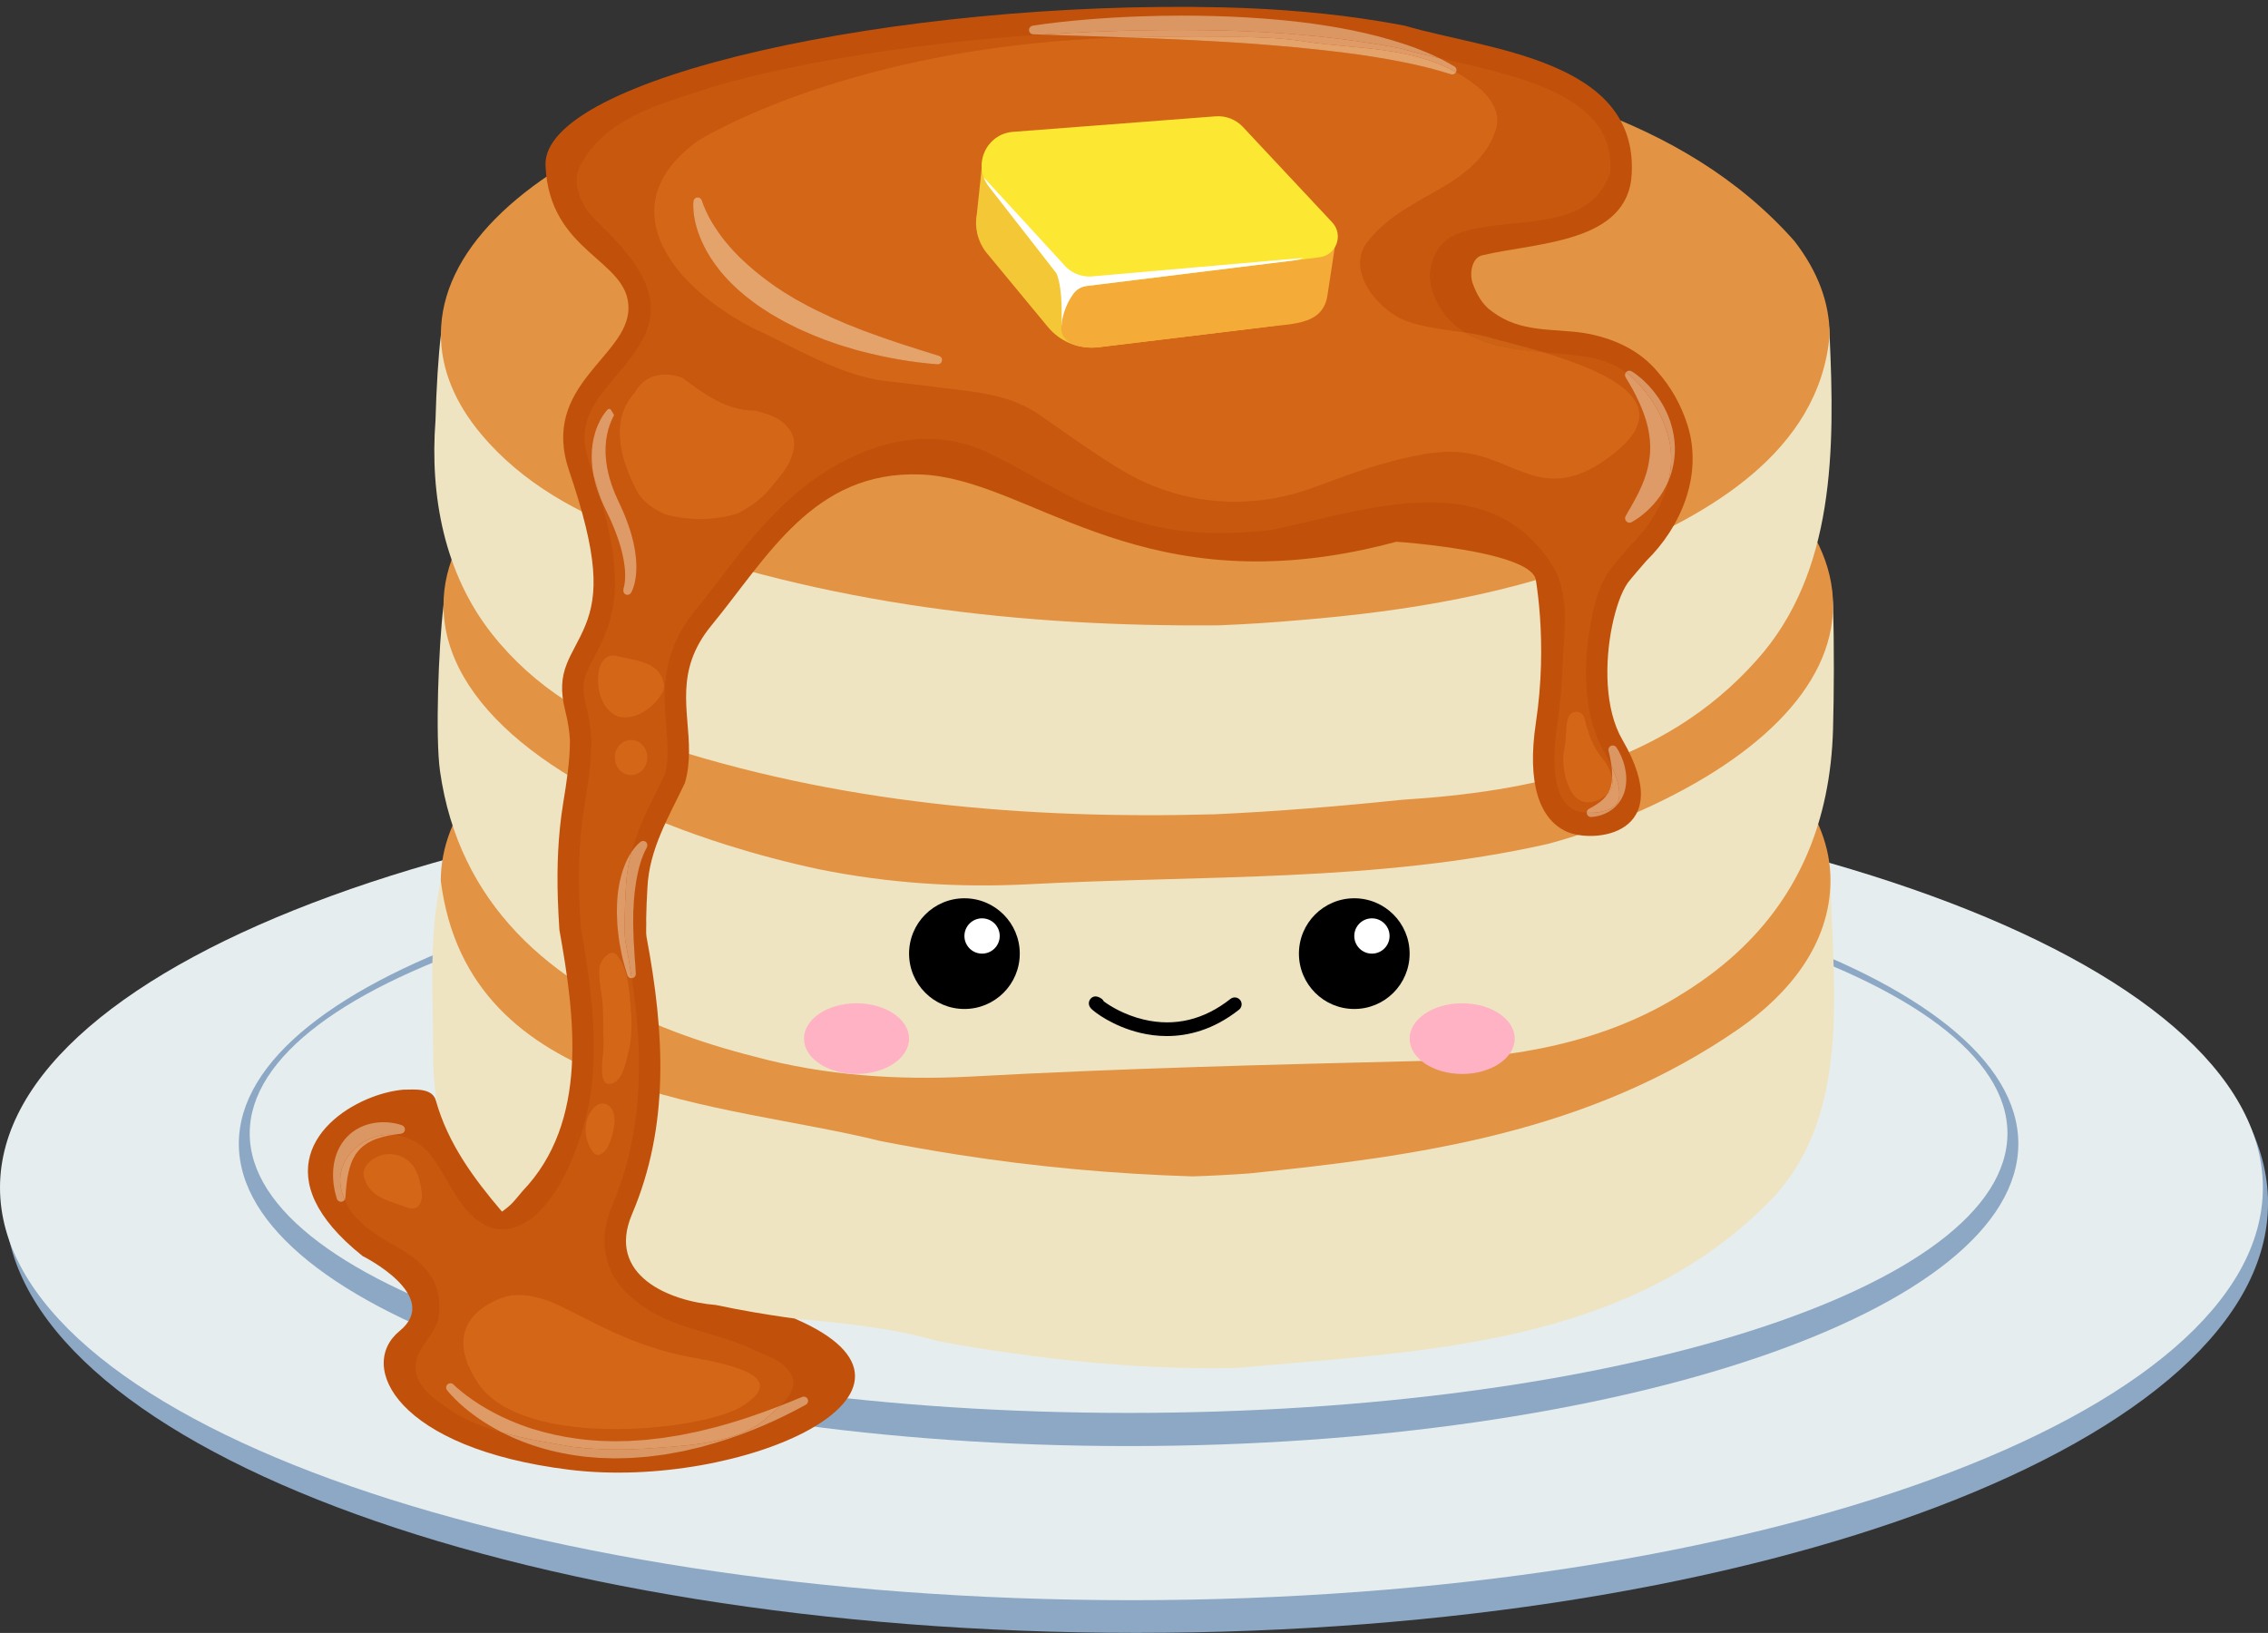 <?xml version="1.0" encoding="UTF-8"?><svg xmlns="http://www.w3.org/2000/svg" xmlns:xlink="http://www.w3.org/1999/xlink" height="617.6" preserveAspectRatio="xMidYMid meet" version="1.0" viewBox="0.0 -2.6 857.8 617.6" width="857.8" zoomAndPan="magnify"><rect x="0.0" y="-2.6" width="857.8" height="617.6" fill="#333333" stroke="none"/><defs><clipPath id="a"><path d="M 1 289 L 857.809 289 L 857.809 614.969 L 1 614.969 Z M 1 289"/></clipPath></defs><g><g clip-path="url(#a)"><path d="M 857.809 452.422 C 857.809 542.195 666.219 614.969 429.883 614.969 C 193.543 614.969 1.953 542.195 1.953 452.422 C 1.953 362.648 193.543 289.875 429.883 289.875 C 666.219 289.875 857.809 362.648 857.809 452.422" fill="#8da8c4"/></g><g><path d="M 855.859 446.566 C 855.859 532.742 664.27 602.605 427.93 602.605 C 191.59 602.605 0 532.742 0 446.566 C 0 360.387 191.59 290.523 427.93 290.523 C 664.27 290.523 855.859 360.387 855.859 446.566" fill="#e6edef"/></g><g><path d="M 763.367 429.977 C 763.367 493.129 612.703 544.32 426.848 544.32 C 240.996 544.32 90.332 493.129 90.332 429.977 C 90.332 366.828 240.996 315.633 426.848 315.633 C 612.703 315.633 763.367 366.828 763.367 429.977" fill="#8da8c4"/></g><g><path d="M 759.254 426.07 C 759.254 484.453 610.434 531.777 426.848 531.777 C 243.266 531.777 94.445 484.453 94.445 426.07 C 94.445 367.691 243.266 320.367 426.848 320.367 C 610.434 320.367 759.254 367.691 759.254 426.07" fill="#e6edef"/></g><g><path d="M 692.316 330.418 C 693.293 372.047 700.449 420.324 668.887 452.16 C 614.863 506.73 536.766 508.48 467.512 514.781 C 460.355 514.934 453.262 514.898 446.191 514.711 C 424.992 514.141 403.965 512.195 383.008 509.238 C 373.691 507.926 364.395 506.41 355.098 504.723 C 299.207 488.539 231.195 504.633 185.961 457.758 C 170.34 441.312 163.508 418.227 163.832 395.488 C 163.832 367.152 160.578 335.664 174.254 309.984 C 178.262 304.023 183.746 298.879 190.57 294.434 C 231.516 267.766 320.691 266.398 429.539 266.398 C 556.523 266.398 661.047 267.883 686.441 309.844 C 690.07 315.836 692.082 322.656 692.316 330.418" fill="#eee4c1"/></g><g><path d="M 692.316 330.242 C 692.316 354.555 676.371 373.449 657.82 386.391 C 600.871 425.922 536.113 434.668 472.195 441.227 C 465.223 441.727 458.195 442.094 451.082 442.324 C 421.586 441.422 391.984 438.742 362.594 434.156 C 352.801 432.629 343.031 430.891 333.281 429.023 C 273.496 414.027 177.176 413.328 166.707 330.465 C 166.762 317.824 171.465 305.867 180.156 294.695 C 214.918 250 313.434 217.773 429.539 217.773 C 545.641 217.773 644.156 250 678.918 294.695 C 687.609 305.867 692.316 317.82 692.316 330.242" fill="#e29344"/></g><g><path d="M 693.293 226.52 C 693.75 241.824 693.645 260.215 693.293 273.047 C 692.316 308.73 679.848 335.469 659.371 355.422 C 652.551 362.074 644.836 367.969 636.359 373.191 C 606.73 391.988 572.234 397.586 538.391 398.637 C 481.117 400.035 424.168 401.434 366.895 404.582 C 339.559 405.98 312.223 404.23 285.562 397.066 C 274.922 394.367 264.758 391.223 255.16 387.586 C 207.188 369.383 173.516 338.77 166.434 289.141 C 164.613 276.363 165.844 242.078 167.738 226.52 C 175.23 164.93 285.387 162.5 430.516 162.5 C 575.645 162.5 691.43 164.438 693.293 226.52" fill="#eee4c1"/></g><g><path d="M 693.293 226.344 C 693.293 257.402 663.879 285.52 616.324 305.871 C 606.805 309.93 596.508 313.637 585.246 316.621 C 520.82 331.117 454.758 328.32 389.348 331.816 C 362.664 333.219 335.98 331.469 309.684 326.148 C 297.699 323.586 286.191 320.523 275.32 317.113 C 210.09 296.648 167.738 263.613 167.738 226.344 C 167.738 164.23 285.387 113.875 430.516 113.875 C 575.645 113.875 693.293 164.23 693.293 226.344" fill="#e29344"/></g><g><path d="M 691.992 124.371 C 693.941 166.699 694.27 213.926 664.328 247.16 C 628.859 287.039 578.418 296.836 530.113 299.895 C 518.359 301.125 506.602 302.219 494.844 303.145 C 483.082 304.07 471.328 304.824 459.582 305.363 C 388.371 307.328 316.453 301.383 247.141 278.293 C 223.711 270.246 202.23 257.656 185.961 237.016 C 168.062 214.277 162.531 184.891 164.715 156.371 C 165.031 144.258 165.812 131.801 166.762 124.02 C 173.785 66.277 271.039 60.535 402.754 60.043 C 411.535 60.012 420.469 60.004 429.539 60.004 C 439.816 60.059 450.105 60.07 460.406 60.09 C 470.703 60.109 481.012 60.145 491.316 60.246 C 554.012 64.551 624.953 55.805 679.535 95.355 C 687.336 103.156 691.676 112.699 691.992 124.371" fill="#eee4c1"/></g><g><path d="M 691.992 124.195 C 688.086 168.797 645.129 192.234 610.637 206.578 C 572.559 221.973 532.211 228.617 491.637 231.926 C 481.488 232.836 471.297 233.496 461.09 233.902 C 386.746 234.566 312.223 226.172 241.281 199.934 C 219.152 191.887 197.676 180.344 181.992 161.617 C 172.145 149.879 166.762 137.133 166.762 123.844 C 166.762 61.73 284.41 11.375 429.539 11.375 C 444.051 11.375 458.289 11.879 472.16 12.848 C 486.035 13.816 499.543 15.25 512.598 17.109 C 571.258 27.117 636.02 40.41 678.672 88.566 C 687.344 99.758 692.027 111.734 691.992 124.195" fill="#e29344"/></g><g><path d="M 615.695 217.77 C 617.93 214.973 620.316 212.262 622.676 209.52 C 635.691 196.785 644.152 177.195 638.297 158.305 C 637.035 154.281 635.434 150.637 633.547 147.305 C 631.66 143.973 629.488 140.957 627.09 138.195 C 620.07 129.617 609.66 125.07 598.922 123.32 C 587.203 121.57 575.164 123.32 564.426 115.273 C 560.848 112.824 558.566 108.977 556.941 104.43 C 555.641 100.23 556.934 94.633 560.797 93.918 C 581.348 89.035 615.844 89.387 617.145 63.148 C 619.422 19.77 562.473 16.273 531.355 7.133 C 528.141 6.512 524.82 5.926 521.398 5.367 C 504.293 2.594 484.668 0.691 462.242 0.18 C 339.234 -2.617 204.883 26.77 206.32 60.004 C 207.766 93.234 237.703 95.336 237.703 113.875 C 237.703 132.414 204.184 142.91 215.246 175.445 C 226.312 207.98 226.219 222.117 221.387 233.938 C 216.551 245.762 209.797 250.656 213.824 266.398 C 214.832 270.336 215.352 273.969 215.559 277.316 C 215.574 285.289 214.273 293.336 212.969 301.383 C 211.02 313.453 210.609 325.348 210.977 337.195 C 211.098 341.148 211.309 345.09 211.57 349.035 C 217.527 382.191 222.734 421.723 197.621 447.887 C 194.535 451.512 193.934 452.727 189.863 455.656 C 179.125 443.062 169.363 429.77 164.875 413.676 C 163.539 408.781 156.996 409.48 152.605 409.52 C 148.891 409.84 144.75 410.82 140.633 412.391 C 120.062 420.246 100.129 442.934 137.148 472.449 C 137.148 472.449 167.41 487.492 151.141 500.785 C 134.867 514.078 150.164 545.215 215.246 553.258 C 280.332 561.305 364.609 523.539 300.504 496.07 C 300.504 496.07 293.961 495.234 285.141 493.715 C 280.727 492.957 275.746 492.027 270.723 490.953 C 253.324 489.59 229.242 479.797 239.004 456.707 C 253.324 423.121 251.371 388.141 244.535 351.758 C 244.211 349.66 244.535 347.211 244.398 345.027 C 244.469 341.09 244.617 337.152 244.863 333.219 C 245.512 318.523 252.996 306.281 259.039 293.535 C 260.184 289.555 260.578 285.648 260.602 281.777 C 260.695 266.277 254.855 251.246 269.082 233.938 C 290.422 207.98 307.668 175.445 348.02 176.844 C 388.371 178.242 428.398 224.07 516.262 205.18 C 520.367 204.297 524.316 203.332 528.109 202.293 C 528.109 202.293 550.797 203.793 566.438 208.09 C 570.348 209.164 573.82 210.414 576.387 211.855 C 578.949 213.301 580.609 214.938 580.902 216.793 C 581.484 220.504 582.062 225.18 582.445 230.621 C 583.215 241.504 583.207 255.43 580.902 270.734 C 577.441 293.688 582.254 307.18 592.41 311.879 C 602.57 316.574 634.66 313.375 613.609 277.18 C 606.855 265.562 606.914 247.852 609.73 234.121 C 610.438 230.691 611.312 227.508 612.301 224.73 C 613.297 221.953 614.438 219.578 615.695 217.77" fill="#c1510a"/></g><g><path d="M 232.332 542.488 L 231.246 542.461 L 226.914 542.344 L 222.602 542.016 C 221.879 541.98 221.164 541.883 220.449 541.793 L 218.305 541.527 C 212.59 540.777 206.949 539.535 201.453 537.816 L 200.422 537.496 C 200.078 537.391 199.73 537.285 199.395 537.156 L 197.367 536.422 C 196 535.961 194.691 535.355 193.352 534.824 C 192.676 534.566 192.035 534.242 191.375 533.953 C 190.723 533.648 190.059 533.367 189.41 533.047 C 188.133 532.387 186.824 531.77 185.578 531.043 C 184.953 530.684 184.301 530.367 183.688 529.984 L 181.832 528.875 L 180.012 527.699 C 179.707 527.508 179.41 527.301 179.117 527.094 L 178.227 526.477 C 177.039 525.652 175.891 524.781 174.766 523.883 C 174.215 523.426 173.645 522.977 173.117 522.5 C 172.844 522.266 172.578 522.027 172.32 521.789 C 172.191 521.672 172.059 521.551 171.938 521.43 L 171.582 521.09 L 171.488 521.004 C 171.18 520.703 170.773 520.551 170.363 520.551 C 170.008 520.551 169.645 520.668 169.348 520.91 C 168.648 521.473 168.535 522.496 169.098 523.195 L 169.492 523.684 C 169.617 523.844 169.746 523.988 169.875 524.137 C 170.129 524.438 170.391 524.723 170.652 525.008 C 171.172 525.586 171.719 526.129 172.258 526.68 C 173.359 527.75 174.492 528.793 175.664 529.781 C 178.008 531.766 180.488 533.578 183.07 535.238 C 184.352 536.09 185.691 536.828 187.012 537.613 C 187.68 537.996 188.363 538.34 189.039 538.703 C 189.367 538.875 189.691 539.051 190.02 539.227 C 184.516 537.688 179.152 535.73 174.312 533.086 C 173.34 532.555 172.387 531.992 171.453 531.402 C 165.133 527.023 156.023 521.773 157.324 512.68 C 158.301 506.73 164.156 502.535 165.781 496.34 C 165.957 495.305 166.098 494.258 166.172 493.203 C 166.391 490.035 165.98 486.793 164.809 483.645 C 159.926 471.398 147.234 468.949 137.797 460.906 C 136.172 459.156 134.219 457.758 132.785 455.484 C 131.852 454.156 131.035 452.727 130.367 451.164 C 130.508 450.941 130.598 450.684 130.621 450.406 L 130.625 450.344 C 130.895 446.93 131.113 443.633 131.852 440.605 C 131.953 440.234 132.039 439.859 132.129 439.484 C 132.211 439.109 132.363 438.766 132.465 438.402 C 132.656 437.672 132.988 437.02 133.234 436.336 C 133.562 435.699 133.855 435.047 134.234 434.469 L 134.5 434.02 C 134.598 433.879 134.707 433.746 134.805 433.605 C 135.016 433.34 135.188 433.035 135.426 432.797 L 135.758 432.41 C 135.867 432.281 135.973 432.148 136.102 432.039 C 136.352 431.812 136.57 431.555 136.828 431.336 C 137.094 431.121 137.348 430.898 137.613 430.688 L 138.449 430.086 C 139.602 429.32 140.895 428.684 142.289 428.168 C 143.691 427.656 145.188 427.25 146.742 426.93 C 147.277 426.828 147.816 426.727 148.363 426.637 C 154.027 427.012 159.477 429.77 163.18 434.668 C 166.598 439.215 169.199 444.465 172.211 449.23 C 175.223 453.996 178.637 458.281 183.684 460.906 C 185.773 461.941 187.883 462.402 189.957 462.402 C 192.086 462.402 194.18 461.918 196.18 461.074 C 200.133 459.41 203.73 456.34 206.531 452.828 C 209.113 449.734 211.418 446.098 213.441 442.176 C 217.488 434.336 220.43 425.355 222.27 417.453 C 223.219 413.012 223.848 408.473 224.211 403.871 C 225.668 385.473 222.906 366.094 219.652 347.895 C 219.395 343.961 219.215 340.363 219.109 336.906 C 218.711 324.062 219.309 313.25 220.984 302.883 C 222.324 294.598 223.711 286.035 223.691 277.297 C 223.691 277.113 223.688 276.93 223.676 276.746 C 223.418 272.547 222.742 268.285 221.668 264.082 C 219.551 255.801 221.145 252.785 224.637 246.172 C 225.953 243.68 227.445 240.852 228.832 237.457 C 234.289 224.117 233.961 209.422 227.172 185.957 C 227.488 186.723 227.82 187.484 228.168 188.23 L 230.062 192.211 L 230.523 193.176 C 230.684 193.496 230.84 193.816 230.973 194.145 L 231.809 196.105 C 232.934 198.715 233.863 201.383 234.672 204.07 C 235.445 206.766 236.027 209.496 236.293 212.23 C 236.324 212.574 236.371 212.918 236.391 213.258 L 236.426 214.277 L 236.445 214.789 C 236.445 214.961 236.434 215.129 236.434 215.297 L 236.414 216.312 L 236.332 217.309 C 236.312 217.645 236.238 217.957 236.203 218.289 C 236.164 218.617 236.086 218.922 236.027 219.238 L 235.91 219.68 L 235.852 219.879 L 235.824 219.977 L 235.816 220.02 L 235.762 220.688 C 235.715 221.277 236.004 221.867 236.551 222.176 C 236.793 222.309 237.055 222.375 237.312 222.375 C 237.859 222.375 238.387 222.09 238.672 221.578 L 238.789 221.375 L 238.871 221.219 C 238.922 221.117 238.98 221.008 239.023 220.91 L 239.285 220.316 C 239.426 219.93 239.586 219.535 239.699 219.145 C 239.812 218.754 239.941 218.359 240.023 217.965 L 240.277 216.785 C 240.387 216 240.543 215.203 240.574 214.418 L 240.656 213.234 C 240.68 212.844 240.668 212.453 240.676 212.059 L 240.684 210.879 L 240.609 209.715 L 240.531 208.547 C 240.508 208.156 240.441 207.777 240.395 207.391 L 240.246 206.234 C 240.199 205.852 240.156 205.465 240.074 205.09 L 239.625 202.82 C 239.48 202.062 239.254 201.332 239.07 200.586 C 238.867 199.848 238.699 199.094 238.449 198.375 C 237.965 196.93 237.535 195.453 236.953 194.055 L 236.121 191.93 C 235.852 191.219 235.516 190.547 235.207 189.852 L 234.27 187.785 L 233.371 185.84 C 232.211 183.297 231.242 180.688 230.496 178.035 C 229.781 175.383 229.273 172.684 229.105 169.977 L 229.047 168.961 L 229.035 167.945 C 229.02 167.605 229.039 167.27 229.043 166.93 C 229.047 166.59 229.059 166.254 229.086 165.914 C 229.16 164.566 229.312 163.219 229.586 161.891 C 229.848 160.566 230.195 159.254 230.656 157.98 C 230.883 157.344 231.129 156.711 231.41 156.102 C 231.551 155.801 231.695 155.496 231.848 155.203 C 231.922 155.059 232 154.91 232.078 154.773 L 232.191 154.57 L 232.246 154.477 L 232.285 154.406 L 231.09 152.434 L 230.945 152.258 C 230.789 152.117 230.59 152.047 230.395 152.047 C 230.176 152.047 229.953 152.137 229.793 152.309 L 229.547 152.578 L 229.336 152.82 C 229.199 152.98 229.074 153.141 228.945 153.301 C 228.699 153.625 228.461 153.949 228.23 154.281 C 227.781 154.949 227.379 155.637 227 156.34 C 226.266 157.754 225.645 159.227 225.168 160.746 C 224.223 163.785 223.77 166.973 223.789 170.141 C 223.797 172.59 224.066 175.023 224.539 177.406 C 224.016 175.789 223.465 174.137 222.891 172.441 C 218.07 158.27 223.621 150.707 233.082 139.539 C 236.219 135.836 239.406 132.07 241.812 127.906 C 254.301 108.977 237.379 92.535 225.012 80.293 C 219.805 75.395 216.227 66.648 219.152 60.699 C 228.914 41.109 252.02 36.215 270.859 29.891 C 275.266 28.609 279.953 27.375 284.836 26.184 C 289.719 25.012 294.793 23.883 300.039 22.805 C 328.961 16.859 361.176 12.664 393.992 10.48 C 399.598 10.68 405.215 10.852 410.812 11.031 L 425.781 11.547 C 321.07 14.273 263.828 50.723 263.828 50.723 C 235.891 70.992 247.176 95.859 271.223 113.219 C 275.227 116.113 279.59 118.797 284.184 121.219 C 300.836 128.797 317.105 139.305 335.004 141.559 C 338.461 141.934 341.906 142.324 345.348 142.738 C 348.785 143.152 352.215 143.582 355.648 144.035 C 368.848 145.688 382.516 146.438 394.23 155.07 C 401.227 159.949 408.285 164.992 415.449 169.711 C 419.031 172.066 422.66 174.34 426.348 176.461 C 439.066 183.656 453.066 187.18 467.094 187.18 C 477.227 187.18 487.375 185.34 497.062 181.719 C 499.828 180.719 502.586 179.695 505.344 178.688 C 516.262 174.59 527.328 171.211 538.867 169.098 C 541.742 168.68 544.645 168.398 547.59 168.285 C 547.844 168.281 548.094 168.277 548.344 168.277 C 552.152 168.277 555.656 168.797 558.941 169.637 C 569.582 172.363 577.805 178.43 587.949 178.43 C 594.48 178.43 601.812 175.914 611.098 168.367 C 633.906 149.844 608.977 138.242 583.691 130.629 C 588.621 131.086 593.477 131.445 597.941 132.066 C 604.027 132.793 609.953 134.691 614.945 138.234 C 614.539 138.758 614.473 139.496 614.836 140.102 L 614.91 140.227 L 615.859 141.809 C 616.184 142.344 616.492 142.887 616.805 143.426 C 617.109 143.969 617.41 144.512 617.707 145.055 C 617.859 145.32 617.996 145.602 618.141 145.871 C 618.281 146.145 618.434 146.41 618.566 146.688 C 619.684 148.867 620.664 151.074 621.496 153.281 C 621.715 153.828 621.895 154.387 622.086 154.938 C 622.289 155.484 622.438 156.047 622.602 156.602 C 622.684 156.879 622.781 157.152 622.848 157.43 L 623.059 158.262 C 623.125 158.539 623.199 158.816 623.262 159.094 C 623.312 159.375 623.371 159.648 623.43 159.926 C 623.887 162.145 624.117 164.355 624.145 166.551 C 624.164 168.742 623.902 170.914 623.48 173.07 C 623.359 173.609 623.273 174.156 623.133 174.691 C 622.98 175.227 622.828 175.762 622.688 176.305 C 622.648 176.441 622.621 176.578 622.574 176.711 L 622.434 177.109 L 622.156 177.914 L 621.891 178.723 C 621.852 178.859 621.801 178.992 621.742 179.125 L 621.578 179.523 L 620.934 181.137 C 620.711 181.676 620.441 182.199 620.195 182.734 C 619.738 183.832 619.133 184.867 618.59 185.961 C 618.324 186.512 618.012 187.035 617.699 187.57 C 617.395 188.109 617.094 188.656 616.793 189.211 C 616.152 190.289 615.48 191.367 614.879 192.547 L 614.82 192.656 C 614.574 193.145 614.57 193.738 614.859 194.246 C 615.168 194.789 615.734 195.098 616.32 195.098 C 616.602 195.098 616.887 195.023 617.148 194.875 C 617.742 194.535 618.316 194.164 618.895 193.789 C 619.465 193.41 620.047 193.035 620.59 192.613 C 621.125 192.184 621.66 191.746 622.188 191.297 C 622.707 190.844 623.258 190.41 623.727 189.895 C 624.703 188.898 625.699 187.902 626.551 186.766 C 626.98 186.203 627.438 185.656 627.848 185.07 L 629.008 183.254 C 629.773 181.969 630.473 180.625 631.07 179.223 C 630.762 180.547 630.379 181.879 629.922 183.219 C 627.496 190.355 622.977 197.402 617.199 203.055 C 617.027 203.223 616.859 203.398 616.703 203.582 C 616.254 204.105 615.801 204.629 615.348 205.152 C 613.422 207.383 611.43 209.688 609.523 212.074 C 603.477 219.871 601.848 230.719 600.484 240.488 C 600.066 244.078 599.758 248.387 599.82 253.023 C 599.938 262.301 601.535 272.914 606.711 281.816 C 607.844 283.758 608.762 285.523 609.508 287.121 C 609.559 287.512 609.602 287.902 609.641 288.289 C 609.742 289.426 609.777 290.543 609.723 291.617 C 609.566 290.758 609.297 289.883 608.941 289.008 C 608.48 287.867 607.879 286.727 607.203 285.633 C 604.949 283.145 603.312 280.457 602.062 277.629 C 601.645 276.684 601.273 275.723 600.934 274.754 C 600.27 272.902 599.777 271.047 599.332 269.184 C 598.918 267.445 597.543 266.555 596.168 266.555 C 594.875 266.555 593.582 267.344 593.09 268.945 C 592.578 270.598 592.359 272.367 592.328 273.961 C 592.227 275.18 592.152 276.398 592.059 277.562 C 591.969 278.727 591.855 279.84 591.684 280.852 C 591.453 281.891 591.301 282.84 591.219 283.711 C 591.109 288.09 592.086 292.988 594.387 297.004 C 594.883 297.816 595.438 298.496 596.047 299.047 C 597.395 300.266 599.004 300.848 600.715 300.848 C 602.863 300.848 605.184 299.938 607.383 298.234 C 607.562 298.094 607.734 297.949 607.895 297.801 C 607.488 298.426 607.027 299.02 606.473 299.57 C 605.066 300.977 603.188 302.133 601.094 303.246 L 601.004 303.297 C 600.469 303.578 600.117 304.145 600.129 304.773 C 598.023 304.641 596.43 304.215 595.629 303.844 C 586.293 299.527 587.426 282.121 588.934 272.133 C 589.453 268.68 589.879 265.203 590.203 261.711 C 590.531 258.219 590.766 254.707 590.902 251.18 C 591.438 237.715 594.039 222.672 587.531 211.828 C 575.977 193.027 559.098 187.355 540.738 187.355 C 520.836 187.355 499.195 194.02 480.695 197.848 C 476.469 198.305 472.258 198.633 468.051 198.809 C 465.852 198.902 463.656 198.953 461.461 198.953 C 451.062 198.953 440.715 197.824 430.473 194.68 C 427.176 193.746 423.969 192.742 420.844 191.691 C 403.992 186.641 389.348 175.797 373.402 168.449 C 366 164.934 358.363 163.371 350.766 163.371 C 329.637 163.371 308.758 175.41 293.695 190.879 C 291.078 193.461 288.582 196.16 286.18 198.926 C 281.371 204.457 276.934 210.242 272.641 215.844 C 269.492 219.945 266.238 224.191 262.984 228.148 C 249.684 244.328 250.938 259.672 251.945 271.996 C 252.223 275.395 252.484 278.602 252.465 281.719 C 252.445 284.961 252.121 287.699 251.453 290.277 C 250.535 292.188 249.566 294.133 248.629 296.023 C 244.902 303.523 241.09 311.191 238.801 319.707 C 238.773 319.75 238.742 319.797 238.715 319.84 C 238.414 320.324 238.121 320.82 237.832 321.316 C 237.539 321.812 237.316 322.332 237.062 322.844 C 236.812 323.355 236.555 323.871 236.367 324.398 C 236.16 324.922 235.961 325.449 235.762 325.98 C 235.551 326.512 235.395 327.047 235.246 327.586 C 233.965 331.891 233.387 336.332 233.352 340.711 L 233.309 342.352 C 233.324 342.898 233.34 343.441 233.363 343.988 L 233.504 347.254 C 233.527 347.797 233.609 348.336 233.66 348.875 L 233.84 350.488 C 233.973 351.562 234.07 352.645 234.254 353.711 C 234.438 354.77 234.645 355.832 234.844 356.887 L 235.16 358.473 C 235.266 359 235.371 359.527 235.516 360.047 C 235.793 361.086 236.059 362.125 236.359 363.156 C 236.648 364.188 236.953 365.219 237.277 366.238 C 237.492 366.898 238.113 367.375 238.836 367.375 C 238.855 367.375 238.879 367.375 238.898 367.375 C 238.906 367.371 238.918 367.371 238.93 367.371 C 242.973 394.254 243.914 424.199 231.609 453.062 C 226.422 465.328 228.938 474.418 231.961 479.891 C 233.727 483.086 236.105 485.844 238.898 488.203 C 241.281 490.289 243.887 492.039 246.812 493.789 C 257.48 499.961 270.855 501.828 282.227 506.652 C 283.262 507.098 284.277 507.566 285.285 508.062 C 290.094 510.23 295.301 511.629 298.555 516.176 C 301.891 520.883 298.949 525.301 295.121 529.074 C 286.875 532.277 278.535 535.125 270.043 537.32 L 265.785 538.371 C 265.074 538.539 264.367 538.734 263.652 538.879 L 261.508 539.312 L 257.223 540.188 L 252.91 540.879 L 250.754 541.223 C 250.035 541.328 249.312 541.387 248.59 541.477 L 244.262 541.969 L 239.926 542.262 L 238.84 542.336 C 238.488 542.359 238.137 542.391 237.785 542.391 C 237.777 542.391 237.766 542.391 237.754 542.391 L 235.586 542.43 L 233.414 542.469 L 232.332 542.488 M 196.086 487.141 C 193.164 487.141 191.609 487.695 191.609 487.695 C 191.609 487.695 163.82 494.598 180.613 520.312 C 189.203 533.461 211.285 537.918 232.777 537.918 C 253.312 537.918 273.305 533.848 280.469 529.406 C 295.125 520.312 285.656 514.98 262.449 510.902 C 239.242 506.828 224.227 497.016 210.848 490.832 C 204.379 487.844 199.367 487.141 196.086 487.141 M 147.25 433.859 C 145.582 433.859 143.902 434.234 142.355 435.016 C 139.426 436.418 136.496 439.566 137.797 443.062 C 140.074 450.758 148.211 451.809 154.395 454.258 C 154.871 454.387 155.391 454.469 155.906 454.469 C 156.801 454.469 157.68 454.223 158.301 453.559 C 160.578 450.758 159.277 446.562 158.582 443.352 C 158.293 442.324 157.941 441.395 157.531 440.555 C 155.742 436.316 151.531 433.859 147.25 433.859 M 227.852 414.734 C 227.117 414.734 226.367 414.953 225.66 415.426 C 220.129 419.625 220.453 428.371 224.359 433.27 C 224.867 433.926 225.473 434.203 226.102 434.203 C 227.488 434.203 228.996 432.852 229.891 431.172 C 231.52 428.02 232.172 424.871 232.48 421.703 C 232.512 420.555 232.395 419.562 232.152 418.719 C 231.691 416.316 229.836 414.734 227.852 414.734 M 231.637 357.707 C 229.457 357.707 226.898 361.129 226.637 363.652 C 226.312 368.898 227.941 373.797 227.988 379.195 C 228.07 380.691 228.129 382.109 228.16 383.473 C 228.188 384.824 228.188 386.125 228.133 387.336 C 228.176 388.352 228.211 389.371 228.23 390.391 C 228.246 391.156 228.254 391.922 228.254 392.691 C 228.25 393.461 228.234 394.23 228.188 394.996 C 227.625 399.246 226.68 407.391 230.312 407.391 C 230.387 407.391 230.465 407.387 230.543 407.383 C 235.75 407.031 237.051 397.934 238.336 392.492 C 238.477 391.508 238.582 390.52 238.664 389.531 C 238.832 387.551 238.906 385.562 238.859 383.578 C 238.836 382.684 238.797 381.793 238.746 380.91 C 238.027 373.098 238.027 364.004 233.145 358.406 C 232.695 357.918 232.176 357.707 231.637 357.707 M 238.68 277.246 C 235.266 277.246 232.496 280.219 232.496 283.891 C 232.496 287.562 235.266 290.539 238.68 290.539 C 242.094 290.539 244.863 287.562 244.863 283.891 C 244.863 280.219 242.094 277.246 238.68 277.246 M 231.785 245.258 C 230.969 245.258 230.145 245.531 229.402 246.023 C 228.348 246.723 227.453 247.859 226.965 249.258 C 226.68 250.133 226.469 251.059 226.336 252.008 C 225.559 257.555 227.332 264.035 231.406 267.102 C 232.219 267.715 233.125 268.191 234.121 268.5 C 234.883 268.664 235.648 268.738 236.41 268.738 C 242.18 268.738 247.844 264.309 250.699 259.07 C 251.008 258.254 251.156 257.441 251.176 256.641 C 250.066 247.16 239.328 247.16 232.824 245.41 C 232.48 245.305 232.133 245.258 231.785 245.258 M 251.504 139.031 C 248.75 139.031 246.051 139.773 243.469 141.688 C 242.707 142.348 241.969 143.113 241.277 143.977 C 240.844 144.676 240.383 145.363 239.914 146.051 C 231.02 155.969 234.285 169.77 239.762 180.91 C 240.309 182.027 240.879 183.113 241.473 184.16 C 243.473 187.059 246.055 189.066 248.891 190.621 C 249.836 191.141 250.809 191.605 251.793 192.02 C 255.965 193.133 260.383 193.711 264.816 193.711 C 269.617 193.711 274.438 193.031 278.977 191.621 C 279.945 191.137 280.895 190.617 281.824 190.07 C 284.617 188.43 287.207 186.492 289.449 184.176 C 290.195 183.406 290.914 182.59 291.664 181.73 C 294.324 178.242 297.578 175.094 299.172 170.777 C 299.469 170.027 299.699 169.273 299.879 168.523 C 302.461 160.754 295.301 155.156 289.059 153.695 C 287.918 153.309 286.746 152.941 285.551 152.66 C 285.516 152.664 285.48 152.664 285.441 152.664 C 274.742 152.664 266.309 146.387 258.031 140.219 C 257.039 139.871 256.043 139.602 255.051 139.402 C 253.863 139.164 252.68 139.031 251.504 139.031 M 554.004 123.129 C 546.457 121.988 538.867 121.391 531.559 118.66 C 526.352 116.598 520.82 112 517.484 106.555 C 514.148 101.113 513.023 94.812 516.844 89.34 C 525.375 78.121 537.742 73.242 549.133 66.113 C 556.289 61.23 562.797 55.602 565.727 46.594 C 567.68 40.59 564.426 35.332 560.52 31.578 C 557.348 28.816 554.062 26.555 550.695 24.691 C 551.105 23.918 550.832 22.957 550.07 22.516 C 549.332 22.086 548.586 21.664 547.836 21.25 L 545.574 20 C 545.148 19.793 544.723 19.586 544.297 19.383 C 545.586 19.68 546.895 19.98 548.219 20.281 C 563.039 23.66 579.844 27.488 592.012 34.43 C 598.223 37.969 602.637 41.914 605.418 46.531 C 608.199 51.148 609.348 56.438 609.02 62.656 C 600.871 86.938 568.98 78.191 550.105 86.238 C 542.621 89.738 539.043 99.184 541.645 107.227 C 544.152 114.77 548.539 119.758 554.004 123.129" fill="#c9580f"/></g><g><path d="M 583.691 130.629 C 573.207 129.664 562.352 128.281 554.004 123.129 C 557.883 123.715 561.746 124.445 565.555 125.684 C 570.262 126.875 575.441 128.227 580.691 129.742 C 581.688 130.031 582.691 130.328 583.691 130.629" fill="#cd6114"/></g><g><path d="M 467.094 187.18 C 453.066 187.18 439.066 183.656 426.348 176.461 C 422.66 174.34 419.031 172.066 415.449 169.711 C 408.285 164.992 401.227 159.949 394.23 155.07 C 382.516 146.438 368.848 145.688 355.648 144.035 C 352.215 143.582 348.785 143.152 345.348 142.738 C 341.906 142.324 338.461 141.934 335.004 141.559 C 317.105 139.305 300.836 128.797 284.184 121.219 C 279.59 118.797 275.227 116.113 271.223 113.219 C 247.176 95.859 235.891 70.992 263.828 50.723 C 263.828 50.723 321.07 14.273 425.781 11.547 L 430.805 11.719 C 434.133 11.848 437.457 11.965 440.781 12.117 L 445.766 12.328 L 450.742 12.57 C 454.062 12.734 457.383 12.902 460.691 13.105 C 462.352 13.203 464.008 13.277 465.66 13.398 C 467.316 13.512 468.969 13.629 470.625 13.727 C 473.93 13.965 477.238 14.191 480.535 14.48 C 482.184 14.617 483.836 14.727 485.48 14.895 C 487.129 15.055 488.773 15.199 490.422 15.336 L 495.352 15.84 C 497 15.98 498.637 16.176 500.277 16.359 C 503.562 16.711 506.828 17.125 510.102 17.535 C 516.633 18.398 523.133 19.418 529.578 20.676 C 536.027 21.938 542.418 23.461 548.711 25.469 L 548.754 25.484 C 548.918 25.535 549.086 25.562 549.25 25.562 C 549.812 25.562 550.359 25.27 550.664 24.75 C 550.676 24.73 550.684 24.711 550.695 24.691 C 554.062 26.555 557.348 28.816 560.52 31.578 C 564.426 35.332 567.68 40.59 565.727 46.594 C 562.797 55.602 556.289 61.23 549.133 66.113 C 537.742 73.242 525.375 78.121 516.844 89.34 C 513.023 94.812 514.148 101.113 517.484 106.555 C 520.82 112 526.352 116.598 531.559 118.66 C 538.867 121.391 546.457 121.988 554.004 123.129 C 562.352 128.281 573.207 129.664 583.691 130.629 C 608.977 138.242 633.906 149.844 611.098 168.367 C 601.812 175.914 594.48 178.43 587.949 178.43 C 577.805 178.43 569.582 172.363 558.941 169.637 C 555.656 168.797 552.152 168.277 548.344 168.277 C 548.094 168.277 547.844 168.281 547.59 168.285 C 544.645 168.398 541.742 168.68 538.867 169.098 C 527.328 171.211 516.262 174.59 505.344 178.688 C 502.586 179.695 499.828 180.719 497.062 181.719 C 487.375 185.34 477.227 187.18 467.094 187.18 M 263.879 72.078 C 263.047 72.078 262.34 72.719 262.273 73.566 C 262.238 73.984 262.215 74.285 262.207 74.633 C 262.191 74.973 262.195 75.297 262.199 75.629 C 262.219 76.285 262.25 76.941 262.32 77.586 C 262.441 78.891 262.676 80.164 262.953 81.434 C 263.109 82.059 263.266 82.691 263.438 83.316 L 264.023 85.172 C 264.23 85.785 264.477 86.383 264.703 86.988 C 264.926 87.602 265.195 88.188 265.461 88.773 C 265.977 89.969 266.582 91.105 267.191 92.25 C 267.512 92.812 267.848 93.359 268.176 93.918 L 268.672 94.75 C 268.84 95.027 269.031 95.285 269.211 95.551 C 269.934 96.613 270.641 97.703 271.453 98.695 L 272.641 100.219 C 273.059 100.699 273.473 101.191 273.898 101.672 C 277.281 105.531 281.145 108.902 285.223 111.891 L 286.766 112.988 C 287.281 113.355 287.793 113.723 288.328 114.055 L 291.5 116.098 C 292.57 116.754 293.672 117.352 294.754 117.98 C 295.301 118.289 295.836 118.613 296.391 118.902 L 298.055 119.762 C 302.469 122.109 307.059 124.012 311.66 125.812 C 312.824 126.23 313.988 126.641 315.152 127.039 L 316.902 127.645 L 317.773 127.941 L 318.656 128.211 C 319.832 128.574 321.012 128.922 322.191 129.27 L 323.957 129.797 C 324.547 129.961 325.141 130.105 325.734 130.262 C 335.227 132.738 344.855 134.434 354.551 135.188 C 354.594 135.191 354.637 135.195 354.68 135.195 C 355.375 135.195 356.02 134.746 356.238 134.047 C 356.512 133.184 356.031 132.266 355.168 131.996 L 355.156 131.992 C 345.977 129.113 336.883 126.312 328.047 122.988 C 327.492 122.785 326.934 122.594 326.383 122.383 L 324.742 121.73 C 323.648 121.297 322.559 120.852 321.461 120.43 L 320.641 120.113 L 319.832 119.766 L 318.219 119.066 C 317.145 118.602 316.066 118.141 314.988 117.688 C 310.758 115.715 306.531 113.746 302.523 111.449 L 301.008 110.617 C 300.5 110.34 300.02 110.023 299.523 109.73 L 296.574 107.941 L 293.703 106.055 C 293.219 105.75 292.758 105.414 292.301 105.078 L 290.914 104.074 C 287.23 101.402 283.746 98.516 280.508 95.402 C 280.109 95.008 279.699 94.629 279.289 94.238 L 278.133 93.023 L 277.555 92.414 C 277.355 92.215 277.16 92.012 276.98 91.801 L 275.867 90.547 C 275.484 90.133 275.141 89.695 274.785 89.266 C 274.43 88.836 274.066 88.406 273.719 87.969 C 273.066 87.066 272.336 86.203 271.723 85.27 C 270.434 83.441 269.234 81.535 268.176 79.547 L 267.414 78.035 C 267.184 77.527 266.926 77.016 266.711 76.5 C 266.48 75.98 266.273 75.461 266.066 74.938 C 265.977 74.68 265.863 74.41 265.777 74.152 L 265.645 73.766 L 265.582 73.582 L 265.551 73.492 L 265.523 73.43 L 265.367 73.059 C 265.141 72.523 264.629 72.133 264.008 72.082 C 263.965 72.078 263.922 72.078 263.879 72.078" fill="#d46618"/></g><g><path d="M 600.715 300.848 C 599.004 300.848 597.395 300.266 596.047 299.047 C 595.438 298.496 594.883 297.816 594.387 297.004 C 592.086 292.988 591.109 288.09 591.219 283.711 C 591.301 282.84 591.453 281.891 591.684 280.852 C 591.855 279.84 591.969 278.727 592.059 277.562 C 592.152 276.398 592.227 275.18 592.328 273.961 C 592.359 272.367 592.578 270.598 593.09 268.945 C 593.582 267.344 594.875 266.555 596.168 266.555 C 597.543 266.555 598.918 267.445 599.332 269.184 C 599.777 271.047 600.27 272.902 600.934 274.754 C 601.273 275.723 601.645 276.684 602.062 277.629 C 603.312 280.457 604.949 283.145 607.203 285.633 C 607.879 286.727 608.48 287.867 608.941 289.008 C 609.297 289.883 609.566 290.758 609.723 291.617 C 609.668 292.664 609.531 293.672 609.285 294.613 C 609.051 295.578 608.68 296.465 608.215 297.281 C 608.109 297.457 608.004 297.629 607.895 297.801 C 607.734 297.949 607.562 298.094 607.383 298.234 C 605.184 299.938 602.863 300.848 600.715 300.848" fill="#d46618"/></g><g><path d="M 264.816 193.711 C 260.383 193.711 255.965 193.133 251.793 192.02 C 250.809 191.605 249.836 191.141 248.891 190.621 C 246.055 189.066 243.473 187.059 241.473 184.16 C 240.879 183.113 240.309 182.027 239.762 180.91 C 234.285 169.77 231.02 155.969 239.914 146.051 C 240.383 145.363 240.844 144.676 241.277 143.977 C 241.969 143.113 242.707 142.348 243.469 141.688 C 246.051 139.773 248.75 139.031 251.504 139.031 C 252.68 139.031 253.863 139.164 255.051 139.402 C 256.043 139.602 257.039 139.871 258.031 140.219 C 266.309 146.387 274.742 152.664 285.441 152.664 C 285.48 152.664 285.516 152.664 285.551 152.66 C 286.746 152.941 287.918 153.309 289.059 153.695 C 295.301 155.156 302.461 160.754 299.879 168.523 C 299.699 169.273 299.469 170.027 299.172 170.777 C 297.578 175.094 294.324 178.242 291.664 181.73 C 290.914 182.59 290.195 183.406 289.449 184.176 C 287.207 186.492 284.617 188.43 281.824 190.07 C 280.895 190.617 279.945 191.137 278.977 191.621 C 274.438 193.031 269.617 193.711 264.816 193.711" fill="#d46618"/></g><g><path d="M 236.41 268.738 C 235.648 268.738 234.883 268.664 234.121 268.5 C 233.125 268.191 232.219 267.715 231.406 267.102 C 227.332 264.035 225.559 257.555 226.336 252.008 C 226.469 251.059 226.68 250.133 226.965 249.258 C 227.453 247.859 228.348 246.723 229.402 246.023 C 230.145 245.531 230.969 245.258 231.785 245.258 C 232.133 245.258 232.48 245.305 232.824 245.41 C 239.328 247.16 250.066 247.16 251.176 256.641 C 251.156 257.441 251.008 258.254 250.699 259.07 C 247.844 264.309 242.18 268.738 236.41 268.738" fill="#d46618"/></g><g><path d="M 238.68 290.539 C 235.266 290.539 232.496 287.562 232.496 283.891 C 232.496 280.219 235.266 277.246 238.68 277.246 C 242.094 277.246 244.863 280.219 244.863 283.891 C 244.863 287.562 242.094 290.539 238.68 290.539" fill="#d46618"/></g><g><path d="M 226.102 434.203 C 225.473 434.203 224.867 433.926 224.359 433.27 C 220.453 428.371 220.129 419.625 225.66 415.426 C 226.367 414.953 227.117 414.734 227.852 414.734 C 229.836 414.734 231.691 416.316 232.152 418.719 C 232.395 419.562 232.512 420.555 232.48 421.703 C 232.172 424.871 231.52 428.02 229.891 431.172 C 228.996 432.852 227.488 434.203 226.102 434.203" fill="#d46618"/></g><g><path d="M 230.312 407.391 C 226.68 407.391 227.625 399.246 228.188 394.996 C 228.234 394.23 228.25 393.461 228.254 392.691 C 228.254 391.922 228.246 391.156 228.23 390.391 C 228.211 389.371 228.176 388.352 228.133 387.336 C 228.188 386.125 228.188 384.824 228.16 383.473 C 228.129 382.109 228.07 380.691 227.988 379.195 C 227.941 373.797 226.312 368.898 226.637 363.652 C 226.898 361.129 229.457 357.707 231.637 357.707 C 232.176 357.707 232.695 357.918 233.145 358.406 C 238.027 364.004 238.027 373.098 238.746 380.91 C 238.797 381.793 238.836 382.684 238.859 383.578 C 238.906 385.562 238.832 387.551 238.664 389.531 C 238.582 390.52 238.477 391.508 238.336 392.492 C 237.051 397.934 235.75 407.031 230.543 407.383 C 230.465 407.387 230.387 407.391 230.312 407.391" fill="#d46618"/></g><g><path d="M 232.777 537.918 C 211.285 537.918 189.203 533.461 180.613 520.312 C 163.82 494.598 191.609 487.695 191.609 487.695 C 191.609 487.695 193.164 487.141 196.086 487.141 C 199.367 487.141 204.379 487.844 210.848 490.832 C 224.227 497.016 239.242 506.828 262.449 510.902 C 285.656 514.98 295.125 520.312 280.469 529.406 C 273.305 533.848 253.312 537.918 232.777 537.918" fill="#d46618"/></g><g><path d="M 155.906 454.469 C 155.391 454.469 154.871 454.387 154.395 454.258 C 148.211 451.809 140.074 450.758 137.797 443.062 C 136.496 439.566 139.426 436.418 142.355 435.016 C 143.902 434.234 145.582 433.859 147.25 433.859 C 151.531 433.859 155.742 436.316 157.531 440.555 C 157.941 441.395 158.293 442.324 158.582 443.352 C 159.277 446.562 160.578 450.758 158.301 453.559 C 157.68 454.223 156.801 454.469 155.906 454.469" fill="#d46618"/></g><g><path d="M 354.68 135.195 C 354.637 135.195 354.594 135.191 354.551 135.188 C 344.855 134.434 335.227 132.738 325.734 130.262 C 325.141 130.105 324.547 129.961 323.957 129.797 L 322.191 129.27 C 321.012 128.922 319.832 128.574 318.656 128.211 L 317.773 127.941 L 316.902 127.645 L 315.152 127.039 C 313.988 126.641 312.824 126.23 311.66 125.812 C 307.059 124.012 302.469 122.109 298.055 119.762 L 296.391 118.902 C 295.836 118.613 295.301 118.289 294.754 117.98 C 293.672 117.352 292.57 116.754 291.5 116.098 L 288.328 114.055 C 287.793 113.723 287.281 113.355 286.766 112.988 L 285.223 111.891 C 281.145 108.902 277.281 105.531 273.898 101.672 C 273.473 101.191 273.059 100.699 272.641 100.219 L 271.453 98.695 C 270.641 97.703 269.934 96.613 269.211 95.551 C 269.031 95.285 268.84 95.027 268.672 94.75 L 268.176 93.918 C 267.848 93.359 267.512 92.812 267.191 92.25 C 266.582 91.105 265.977 89.969 265.461 88.773 C 265.195 88.188 264.926 87.602 264.703 86.988 C 264.477 86.383 264.23 85.785 264.023 85.172 L 263.438 83.316 C 263.266 82.691 263.109 82.059 262.953 81.434 C 262.676 80.164 262.441 78.891 262.32 77.586 C 262.25 76.941 262.219 76.285 262.199 75.629 C 262.195 75.297 262.191 74.973 262.207 74.633 C 262.215 74.285 262.238 73.984 262.273 73.566 C 262.34 72.719 263.047 72.078 263.879 72.078 C 263.922 72.078 263.965 72.078 264.008 72.082 C 264.629 72.133 265.141 72.523 265.367 73.059 L 265.523 73.43 L 265.551 73.492 L 265.582 73.582 L 265.645 73.766 L 265.777 74.152 C 265.863 74.41 265.977 74.68 266.066 74.938 C 266.273 75.461 266.48 75.98 266.711 76.5 C 266.926 77.016 267.184 77.527 267.414 78.035 L 268.176 79.547 C 269.234 81.535 270.434 83.441 271.723 85.27 C 272.336 86.203 273.066 87.066 273.719 87.969 C 274.066 88.406 274.43 88.836 274.785 89.266 C 275.141 89.695 275.484 90.133 275.867 90.547 L 276.98 91.801 C 277.16 92.012 277.355 92.215 277.555 92.414 L 278.133 93.023 L 279.289 94.238 C 279.699 94.629 280.109 95.008 280.508 95.402 C 283.746 98.516 287.23 101.402 290.914 104.074 L 292.301 105.078 C 292.758 105.414 293.219 105.75 293.703 106.055 L 296.574 107.941 L 299.523 109.73 C 300.02 110.023 300.5 110.34 301.008 110.617 L 302.523 111.449 C 306.531 113.746 310.758 115.715 314.988 117.688 C 316.066 118.141 317.145 118.602 318.219 119.066 L 319.832 119.766 L 320.641 120.113 L 321.461 120.43 C 322.559 120.852 323.648 121.297 324.742 121.73 L 326.383 122.383 C 326.934 122.594 327.492 122.785 328.047 122.988 C 336.883 126.312 345.977 129.113 355.156 131.992 L 355.168 131.996 C 356.031 132.266 356.512 133.184 356.238 134.047 C 356.02 134.746 355.375 135.195 354.68 135.195" fill="#e5a36c"/></g><g><path d="M 631.07 179.223 C 632.539 172.953 632.375 166.867 630.586 161.098 C 629.562 157.824 628.219 154.715 626.598 151.852 C 625.055 149.129 623.27 146.613 621.145 144.16 L 620.98 143.969 C 619.199 141.707 617.164 139.809 614.945 138.234 C 615.066 138.074 615.219 137.938 615.402 137.828 C 615.668 137.668 615.961 137.594 616.254 137.594 C 616.555 137.594 616.855 137.676 617.117 137.836 C 617.77 138.234 618.309 138.605 618.871 139.023 C 619.426 139.438 619.969 139.863 620.488 140.312 L 621.27 140.988 L 622.023 141.695 C 622.527 142.168 623.004 142.664 623.48 143.164 C 625.359 145.191 627.066 147.414 628.504 149.852 C 628.887 150.445 629.207 151.078 629.535 151.711 C 629.879 152.332 630.176 152.984 630.477 153.637 C 630.617 153.965 630.773 154.285 630.902 154.621 L 631.289 155.633 C 631.418 155.969 631.555 156.305 631.672 156.645 C 631.785 156.988 631.891 157.34 631.996 157.688 C 632.848 160.465 633.367 163.395 633.465 166.367 C 633.562 169.34 633.191 172.34 632.441 175.203 C 632.09 176.586 631.625 177.93 631.07 179.223" fill="#da9764"/></g><g><path d="M 616.32 195.098 C 615.734 195.098 615.168 194.789 614.859 194.246 C 614.57 193.738 614.574 193.145 614.82 192.656 L 614.879 192.547 C 615.48 191.367 616.152 190.289 616.793 189.211 C 617.094 188.656 617.395 188.109 617.699 187.57 C 618.012 187.035 618.324 186.512 618.59 185.961 C 619.133 184.867 619.738 183.832 620.195 182.734 C 620.441 182.199 620.711 181.676 620.934 181.137 L 621.578 179.523 L 621.742 179.125 C 621.801 178.992 621.852 178.859 621.891 178.723 L 622.156 177.914 L 622.434 177.109 L 622.574 176.711 C 622.621 176.578 622.648 176.441 622.688 176.305 C 622.828 175.762 622.98 175.227 623.133 174.691 C 623.273 174.156 623.359 173.609 623.48 173.07 C 623.902 170.914 624.164 168.742 624.145 166.551 C 624.117 164.355 623.887 162.145 623.43 159.926 C 623.371 159.648 623.312 159.375 623.262 159.094 C 623.199 158.816 623.125 158.539 623.059 158.262 L 622.848 157.43 C 622.781 157.152 622.684 156.879 622.602 156.602 C 622.438 156.047 622.289 155.484 622.086 154.938 C 621.895 154.387 621.715 153.828 621.496 153.281 C 620.664 151.074 619.684 148.867 618.566 146.688 C 618.434 146.41 618.281 146.145 618.141 145.871 C 617.996 145.602 617.859 145.32 617.707 145.055 C 617.41 144.512 617.109 143.969 616.805 143.426 C 616.492 142.887 616.184 142.344 615.859 141.809 L 614.91 140.227 L 614.836 140.102 C 614.473 139.496 614.539 138.758 614.945 138.234 C 617.164 139.809 619.199 141.707 620.98 143.969 L 621.145 144.16 C 623.27 146.613 625.055 149.129 626.598 151.852 C 628.219 154.715 629.562 157.824 630.586 161.098 C 632.375 166.867 632.539 172.953 631.07 179.223 C 630.473 180.625 629.773 181.969 629.008 183.254 L 627.848 185.07 C 627.438 185.656 626.98 186.203 626.551 186.766 C 625.699 187.902 624.703 188.898 623.727 189.895 C 623.258 190.41 622.707 190.844 622.188 191.297 C 621.66 191.746 621.125 192.184 620.59 192.613 C 620.047 193.035 619.465 193.41 618.895 193.789 C 618.316 194.164 617.742 194.535 617.148 194.875 C 616.887 195.023 616.602 195.098 616.32 195.098" fill="#df9b67"/></g><g><path d="M 544.297 19.383 C 539.066 18.18 534.109 16.992 529.566 15.676 C 526.52 15.09 523.363 14.531 520.188 14.016 C 502.238 11.105 482.684 9.395 462.07 8.926 C 456.734 8.805 451.27 8.742 445.824 8.742 C 428.637 8.742 411.234 9.336 393.992 10.48 C 392.922 10.441 391.848 10.406 390.777 10.363 L 390.762 10.363 C 389.859 10.332 389.152 9.574 389.188 8.672 C 389.219 7.879 389.809 7.234 390.566 7.117 C 397.258 6.074 403.941 5.383 410.648 4.812 C 417.355 4.258 424.078 3.848 430.805 3.613 C 436.223 3.41 441.645 3.309 447.07 3.309 C 455.125 3.309 463.18 3.531 471.238 3.977 L 476.293 4.309 C 477.977 4.414 479.664 4.543 481.348 4.695 C 484.719 4.98 488.086 5.32 491.449 5.711 L 496.488 6.355 C 498.172 6.57 499.848 6.852 501.523 7.109 L 504.035 7.504 C 504.875 7.633 505.707 7.805 506.543 7.953 C 508.215 8.27 509.887 8.562 511.555 8.898 C 518.215 10.27 524.836 11.977 531.324 14.137 L 533.75 14.973 L 534.961 15.398 C 535.359 15.539 535.758 15.711 536.156 15.863 L 538.547 16.816 L 539.738 17.301 C 540.133 17.461 540.531 17.613 540.918 17.805 C 542.051 18.328 543.176 18.852 544.297 19.383" fill="#da9764"/></g><g><path d="M 550.695 24.691 C 533.008 14.891 513 16.023 494.148 13.188 C 490.07 12.531 486.023 12.109 481.984 11.84 C 476.527 11.477 471.094 11.395 465.66 11.395 C 463.441 11.395 461.223 11.41 459.004 11.422 C 456.781 11.438 454.559 11.449 452.336 11.449 C 450.16 11.449 447.984 11.438 445.805 11.398 C 443.965 11.387 442.145 11.375 440.336 11.375 C 439.32 11.375 438.309 11.379 437.301 11.387 C 433.398 11.395 429.562 11.445 425.781 11.547 L 410.812 11.031 C 405.215 10.852 399.598 10.68 393.992 10.48 C 411.234 9.336 428.637 8.742 445.824 8.742 C 451.27 8.742 456.734 8.805 462.07 8.926 C 482.684 9.395 502.238 11.105 520.188 14.016 C 523.363 14.531 526.52 15.09 529.566 15.676 C 534.109 16.992 539.066 18.18 544.297 19.383 C 544.723 19.586 545.148 19.793 545.574 20 L 547.836 21.25 C 548.586 21.664 549.332 22.086 550.07 22.516 C 550.832 22.957 551.105 23.918 550.695 24.691" fill="#df9b67"/></g><g><path d="M 549.25 25.562 C 549.086 25.562 548.918 25.535 548.754 25.484 L 548.711 25.469 C 542.418 23.461 536.027 21.938 529.578 20.676 C 523.133 19.418 516.633 18.398 510.102 17.535 C 506.828 17.125 503.562 16.711 500.277 16.359 C 498.637 16.176 497 15.98 495.352 15.84 L 490.422 15.336 C 488.773 15.199 487.129 15.055 485.48 14.895 C 483.836 14.727 482.184 14.617 480.535 14.48 C 477.238 14.191 473.93 13.965 470.625 13.727 C 468.969 13.629 467.316 13.512 465.66 13.398 C 464.008 13.277 462.352 13.203 460.691 13.105 C 457.383 12.902 454.062 12.734 450.742 12.57 L 445.766 12.328 L 440.781 12.117 C 437.457 11.965 434.133 11.848 430.805 11.719 L 425.781 11.547 C 429.562 11.445 433.398 11.395 437.301 11.387 C 438.309 11.379 439.32 11.375 440.336 11.375 C 442.145 11.375 443.965 11.387 445.805 11.398 C 447.984 11.438 450.16 11.449 452.336 11.449 C 454.559 11.449 456.781 11.438 459.004 11.422 C 461.223 11.41 463.441 11.395 465.66 11.395 C 471.094 11.395 476.527 11.477 481.984 11.84 C 486.023 12.109 490.07 12.531 494.148 13.188 C 513 16.023 533.008 14.891 550.695 24.691 C 550.684 24.711 550.676 24.73 550.664 24.75 C 550.359 25.27 549.812 25.562 549.25 25.562" fill="#e5a36c"/></g><g><path d="M 227.172 185.957 C 226.309 183.863 225.57 181.703 225.008 179.484 C 224.836 178.797 224.68 178.102 224.539 177.406 C 225.504 180.383 226.383 183.23 227.172 185.957" fill="#da9764"/></g><g><path d="M 237.312 222.375 C 237.055 222.375 236.793 222.309 236.551 222.176 C 236.004 221.867 235.715 221.277 235.762 220.688 L 235.816 220.02 L 235.824 219.977 L 235.852 219.879 L 235.91 219.68 L 236.027 219.238 C 236.086 218.922 236.164 218.617 236.203 218.289 C 236.238 217.957 236.312 217.645 236.332 217.309 L 236.414 216.312 L 236.434 215.297 C 236.434 215.129 236.445 214.961 236.445 214.789 L 236.426 214.277 L 236.391 213.258 C 236.371 212.918 236.324 212.574 236.293 212.23 C 236.027 209.496 235.445 206.766 234.672 204.07 C 233.863 201.383 232.934 198.715 231.809 196.105 L 230.973 194.145 C 230.84 193.816 230.684 193.496 230.523 193.176 L 230.062 192.211 L 228.168 188.23 C 227.82 187.484 227.488 186.723 227.172 185.957 C 226.383 183.23 225.504 180.383 224.539 177.406 C 224.066 175.023 223.797 172.59 223.789 170.141 C 223.77 166.973 224.223 163.785 225.168 160.746 C 225.645 159.227 226.266 157.754 227 156.34 C 227.379 155.637 227.781 154.949 228.23 154.281 C 228.461 153.949 228.699 153.625 228.945 153.301 C 229.074 153.141 229.199 152.98 229.336 152.82 L 229.547 152.578 L 229.793 152.309 C 229.953 152.137 230.176 152.047 230.395 152.047 C 230.59 152.047 230.789 152.117 230.945 152.258 L 231.09 152.434 L 232.285 154.406 L 232.246 154.477 L 232.191 154.57 L 232.078 154.773 C 232 154.91 231.922 155.059 231.848 155.203 C 231.695 155.496 231.551 155.801 231.41 156.102 C 231.129 156.711 230.883 157.344 230.656 157.98 C 230.195 159.254 229.848 160.566 229.586 161.891 C 229.312 163.219 229.16 164.566 229.086 165.914 C 229.059 166.254 229.047 166.59 229.043 166.93 C 229.039 167.27 229.02 167.605 229.035 167.945 L 229.047 168.961 L 229.105 169.977 C 229.273 172.684 229.781 175.383 230.496 178.035 C 231.242 180.688 232.211 183.297 233.371 185.84 L 234.27 187.785 L 235.207 189.852 C 235.516 190.547 235.852 191.219 236.121 191.93 L 236.953 194.055 C 237.535 195.453 237.965 196.93 238.449 198.375 C 238.699 199.094 238.867 199.848 239.07 200.586 C 239.254 201.332 239.48 202.062 239.625 202.82 L 240.074 205.09 C 240.156 205.465 240.199 205.852 240.246 206.234 L 240.395 207.391 C 240.441 207.777 240.508 208.156 240.531 208.547 L 240.609 209.715 L 240.684 210.879 L 240.676 212.059 C 240.668 212.453 240.68 212.844 240.656 213.234 L 240.574 214.418 C 240.543 215.203 240.387 216 240.277 216.785 L 240.023 217.965 C 239.941 218.359 239.812 218.754 239.699 219.145 C 239.586 219.535 239.426 219.93 239.285 220.316 L 239.023 220.91 C 238.98 221.008 238.922 221.117 238.871 221.219 L 238.789 221.375 L 238.672 221.578 C 238.387 222.09 237.859 222.375 237.312 222.375" fill="#df9b67"/></g><g><path d="M 238.93 367.371 C 238.219 362.641 237.41 358.008 236.562 353.488 C 236.543 353.391 236.527 353.297 236.512 353.195 C 236.191 351.141 236.238 349.184 236.277 347.609 C 236.297 346.84 236.312 346.113 236.281 345.613 C 236.266 345.363 236.262 345.109 236.266 344.859 C 236.34 340.688 236.5 336.602 236.738 332.715 C 236.949 328.129 237.695 323.82 238.801 319.707 C 239.09 319.27 239.414 318.844 239.719 318.422 C 239.879 318.188 240.094 317.965 240.277 317.742 C 240.473 317.52 240.652 317.297 240.859 317.078 C 241.297 316.633 241.664 316.262 242.277 315.785 C 242.57 315.559 242.91 315.449 243.254 315.449 C 243.727 315.449 244.191 315.66 244.504 316.059 C 244.863 316.52 244.93 317.117 244.727 317.621 L 244.516 318.148 L 244.477 318.242 L 244.402 318.387 L 244.242 318.672 C 244.137 318.883 244.039 319.094 243.93 319.293 C 243.824 319.5 243.734 319.727 243.633 319.941 C 243.539 320.164 243.43 320.363 243.352 320.598 C 243.176 321.051 242.992 321.488 242.824 321.941 C 242.672 322.406 242.516 322.867 242.355 323.32 C 242.27 323.543 242.219 323.789 242.148 324.02 L 241.945 324.727 C 241.816 325.195 241.66 325.652 241.566 326.141 C 241.363 327.105 241.082 328.031 240.938 329.02 L 240.668 330.477 C 240.559 330.953 240.504 331.449 240.441 331.945 C 240.379 332.438 240.305 332.93 240.234 333.422 C 240.16 333.91 240.082 334.398 240.051 334.902 C 239.953 335.898 239.871 336.898 239.758 337.891 C 239.68 338.895 239.664 339.906 239.602 340.914 L 239.512 342.426 L 239.512 343.949 L 239.484 347.004 L 239.668 353.148 C 239.746 354.176 239.805 355.207 239.867 356.238 L 239.949 357.789 C 239.98 358.309 239.98 358.828 240.039 359.344 C 240.129 360.379 240.227 361.414 240.293 362.457 C 240.367 363.5 240.43 364.547 240.469 365.598 L 240.473 365.68 C 240.508 366.57 239.816 367.324 238.93 367.371" fill="#da9764"/></g><g><path d="M 238.836 367.375 C 238.113 367.375 237.492 366.898 237.277 366.238 C 236.953 365.219 236.648 364.188 236.359 363.156 C 236.059 362.125 235.793 361.086 235.516 360.047 C 235.371 359.527 235.266 359 235.16 358.473 L 234.844 356.887 C 234.645 355.832 234.438 354.77 234.254 353.711 C 234.07 352.645 233.973 351.562 233.84 350.488 L 233.66 348.875 C 233.609 348.336 233.527 347.797 233.504 347.254 L 233.363 343.988 C 233.34 343.441 233.324 342.898 233.309 342.352 L 233.352 340.711 C 233.387 336.332 233.965 331.891 235.246 327.586 C 235.395 327.047 235.551 326.512 235.762 325.98 C 235.961 325.449 236.16 324.922 236.367 324.398 C 236.555 323.871 236.812 323.355 237.062 322.844 C 237.316 322.332 237.539 321.812 237.832 321.316 C 238.121 320.82 238.414 320.324 238.715 319.84 C 238.742 319.797 238.773 319.75 238.801 319.707 C 237.695 323.82 236.949 328.129 236.738 332.715 C 236.5 336.602 236.34 340.688 236.266 344.859 C 236.262 345.109 236.266 345.363 236.281 345.613 C 236.312 346.113 236.297 346.84 236.277 347.609 C 236.238 349.184 236.191 351.141 236.512 353.195 C 236.527 353.297 236.543 353.391 236.562 353.488 C 237.41 358.008 238.219 362.641 238.93 367.371 C 238.918 367.371 238.906 367.371 238.898 367.375 C 238.879 367.375 238.855 367.375 238.836 367.375" fill="#df9b67"/></g><g><path d="M 232.363 548.965 C 232.344 548.965 232.32 548.965 232.297 548.965 L 231.148 548.93 L 226.562 548.781 L 221.98 548.395 C 221.215 548.344 220.453 548.234 219.695 548.129 L 217.414 547.816 C 211.352 546.898 205.348 545.441 199.574 543.336 L 198.492 542.945 C 198.133 542.816 197.77 542.688 197.414 542.535 L 195.285 541.656 L 194.223 541.215 C 193.867 541.07 193.523 540.895 193.176 540.738 L 191.09 539.758 C 190.727 539.594 190.371 539.41 190.02 539.227 C 198.918 541.715 208.188 543.113 216.18 544.57 C 218.98 544.918 221.863 545.18 224.805 545.352 C 227.75 545.527 230.754 545.613 233.797 545.613 C 237.047 545.613 240.328 545.516 243.609 545.328 C 256.891 544.312 273.996 543.977 286.082 536.59 C 287.012 536.02 287.91 535.41 288.777 534.754 C 290.539 533.105 292.969 531.191 295.121 529.074 C 297.883 528 300.633 526.887 303.375 525.746 L 303.383 525.742 C 303.586 525.66 303.801 525.617 304.008 525.617 C 304.645 525.617 305.254 525.996 305.512 526.621 C 305.836 527.395 305.508 528.277 304.793 528.676 C 294.281 534.449 283.188 539.301 271.602 542.809 L 267.238 544.07 C 266.512 544.273 265.789 544.508 265.051 544.688 L 262.836 545.203 L 258.402 546.238 C 256.914 546.527 255.414 546.785 253.918 547.059 L 251.672 547.461 C 250.922 547.59 250.164 547.672 249.41 547.77 L 244.875 548.344 C 243.355 548.469 241.836 548.586 240.312 548.695 L 239.172 548.777 C 238.789 548.805 238.41 548.84 238.027 548.84 L 235.734 548.891 L 233.445 548.945 C 233.086 548.949 232.723 548.965 232.363 548.965" fill="#da9764"/></g><g><path d="M 233.797 545.613 C 230.754 545.613 227.75 545.527 224.805 545.352 C 221.863 545.18 218.98 544.918 216.18 544.57 C 208.188 543.113 198.918 541.715 190.02 539.227 C 189.691 539.051 189.367 538.875 189.039 538.703 C 188.363 538.34 187.68 537.996 187.012 537.613 C 185.691 536.828 184.352 536.09 183.07 535.238 C 180.488 533.578 178.008 531.766 175.664 529.781 C 174.492 528.793 173.359 527.75 172.258 526.68 C 171.719 526.129 171.172 525.586 170.652 525.008 C 170.391 524.723 170.129 524.438 169.875 524.137 C 169.746 523.988 169.617 523.844 169.492 523.684 L 169.098 523.195 C 168.535 522.496 168.648 521.473 169.348 520.91 C 169.645 520.668 170.008 520.551 170.363 520.551 C 170.773 520.551 171.18 520.703 171.488 521.004 L 171.582 521.09 L 171.938 521.43 C 172.059 521.551 172.191 521.672 172.32 521.789 C 172.578 522.027 172.844 522.266 173.117 522.5 C 173.645 522.977 174.215 523.426 174.766 523.883 C 175.891 524.781 177.039 525.652 178.227 526.477 L 179.117 527.094 C 179.41 527.301 179.707 527.508 180.012 527.699 L 181.832 528.875 L 183.688 529.984 C 184.301 530.367 184.953 530.684 185.578 531.043 C 186.824 531.77 188.133 532.387 189.41 533.047 C 190.059 533.367 190.723 533.648 191.375 533.953 C 192.035 534.242 192.676 534.566 193.352 534.824 C 194.691 535.355 196 535.961 197.367 536.422 L 199.395 537.156 C 199.73 537.285 200.078 537.391 200.422 537.496 L 201.453 537.816 C 206.949 539.535 212.59 540.777 218.305 541.527 L 220.449 541.793 C 221.164 541.883 221.879 541.98 222.602 542.016 L 226.914 542.344 L 231.246 542.461 L 232.332 542.488 L 233.414 542.469 L 235.586 542.43 L 237.754 542.391 C 237.766 542.391 237.777 542.391 237.785 542.391 C 238.137 542.391 238.488 542.359 238.84 542.336 L 239.926 542.262 L 244.262 541.969 L 248.59 541.477 C 249.312 541.387 250.035 541.328 250.754 541.223 L 252.91 540.879 L 257.223 540.188 L 261.508 539.312 L 263.652 538.879 C 264.367 538.734 265.074 538.539 265.785 538.371 L 270.043 537.32 C 278.535 535.125 286.875 532.277 295.121 529.074 C 292.969 531.191 290.539 533.105 288.777 534.754 C 287.91 535.41 287.012 536.02 286.082 536.59 C 273.996 543.977 256.891 544.312 243.609 545.328 C 240.328 545.516 237.047 545.613 233.797 545.613" fill="#df9b67"/></g><g><path d="M 128.977 451.926 C 128.934 451.926 128.891 451.926 128.848 451.922 C 128.152 451.867 127.59 451.387 127.398 450.758 C 127.133 449.891 126.895 449.008 126.676 448.121 C 126.57 447.676 126.504 447.223 126.422 446.77 C 126.34 446.316 126.27 445.859 126.199 445.402 C 126.133 444.945 126.109 444.48 126.066 444.016 C 126.031 443.551 125.988 443.086 125.973 442.613 L 125.977 441.191 C 125.984 440.719 125.984 440.242 126.039 439.762 C 126.082 439.281 126.141 438.801 126.191 438.316 C 126.207 438.078 126.254 437.836 126.301 437.594 L 126.441 436.867 C 126.605 435.902 126.918 434.938 127.219 433.977 C 127.914 432.07 128.898 430.203 130.219 428.555 L 130.73 427.949 C 130.898 427.746 131.066 427.543 131.262 427.363 C 131.641 426.992 132.012 426.613 132.414 426.273 C 132.824 425.941 133.23 425.602 133.652 425.293 C 134.094 425.008 134.531 424.715 134.977 424.441 C 136.773 423.387 138.719 422.688 140.66 422.281 C 142.137 421.973 143.613 421.836 145.07 421.836 C 145.535 421.836 145.996 421.852 146.457 421.879 C 147.41 421.941 148.352 422.051 149.277 422.234 C 149.742 422.324 150.203 422.43 150.66 422.555 C 150.891 422.617 151.121 422.691 151.348 422.762 C 151.586 422.836 151.793 422.906 152.066 423.008 C 152.918 423.316 153.355 424.258 153.047 425.105 C 152.844 425.668 152.363 426.051 151.812 426.156 L 151.508 426.215 C 151.355 426.242 151.133 426.262 150.938 426.281 L 150.332 426.359 C 149.926 426.41 149.52 426.465 149.121 426.523 C 148.867 426.559 148.613 426.594 148.363 426.637 C 147.918 426.605 147.473 426.594 147.023 426.594 C 146.66 426.594 146.297 426.602 145.934 426.621 C 136.496 427.32 126.734 436.066 129.012 446.91 C 129.348 448.434 129.805 449.844 130.367 451.164 C 130.07 451.625 129.555 451.926 128.977 451.926" fill="#da9764"/></g><g><path d="M 130.367 451.164 C 129.805 449.844 129.348 448.434 129.012 446.91 C 126.734 436.066 136.496 427.32 145.934 426.621 C 146.297 426.602 146.66 426.594 147.023 426.594 C 147.473 426.594 147.918 426.605 148.363 426.637 C 147.816 426.727 147.277 426.828 146.742 426.93 C 145.188 427.25 143.691 427.656 142.289 428.168 C 140.895 428.684 139.602 429.32 138.449 430.086 L 137.613 430.688 C 137.348 430.898 137.094 431.121 136.828 431.336 C 136.57 431.555 136.352 431.812 136.102 432.039 C 135.973 432.148 135.867 432.281 135.758 432.41 L 135.426 432.797 C 135.188 433.035 135.016 433.34 134.805 433.605 C 134.707 433.746 134.598 433.879 134.5 434.02 L 134.234 434.469 C 133.855 435.047 133.562 435.699 133.234 436.336 C 132.988 437.02 132.656 437.672 132.465 438.402 C 132.363 438.766 132.211 439.109 132.129 439.484 C 132.039 439.859 131.953 440.234 131.852 440.605 C 131.113 443.633 130.895 446.93 130.625 450.344 L 130.621 450.406 C 130.598 450.684 130.508 450.941 130.367 451.164" fill="#df9b67"/></g><g><path d="M 601.773 306.398 C 600.938 306.398 600.223 305.762 600.137 304.91 C 600.133 304.863 600.129 304.82 600.129 304.773 C 600.57 304.805 601.031 304.816 601.516 304.82 L 601.52 304.82 C 606.465 304.82 610.633 303.18 611.887 300.746 C 612.43 299.688 613.609 295.91 609.508 287.121 C 609.414 286.383 609.293 285.641 609.152 284.895 C 609.051 284.32 608.922 283.75 608.805 283.176 L 608.605 282.316 C 608.547 282.043 608.461 281.734 608.41 281.496 L 608.375 281.312 C 608.195 280.426 608.77 279.559 609.656 279.379 C 609.766 279.359 609.875 279.348 609.98 279.348 C 610.523 279.348 611.027 279.617 611.328 280.051 C 611.551 280.375 611.715 280.637 611.895 280.93 C 612.07 281.219 612.23 281.512 612.391 281.805 C 612.707 282.395 613 282.996 613.258 283.613 C 613.781 284.844 614.219 286.125 614.527 287.457 C 615.152 290.113 615.332 293.016 614.652 295.938 C 614.316 297.395 613.73 298.84 612.895 300.137 C 612.066 301.434 611.008 302.586 609.812 303.492 C 609.52 303.727 609.199 303.914 608.895 304.121 L 608.426 304.422 C 608.266 304.512 608.105 304.59 607.941 304.676 C 607.621 304.844 607.297 305.004 606.973 305.16 C 606.641 305.293 606.309 305.414 605.977 305.539 L 605.477 305.719 C 605.309 305.773 605.141 305.812 604.973 305.859 C 604.637 305.945 604.301 306.031 603.965 306.109 C 603.289 306.242 602.613 306.324 601.938 306.391 C 601.883 306.395 601.828 306.398 601.773 306.398" fill="#da9764"/></g><g><path d="M 601.52 304.82 L 601.516 304.82 C 601.031 304.816 600.57 304.805 600.129 304.773 C 600.117 304.145 600.469 303.578 601.004 303.297 L 601.094 303.246 C 603.188 302.133 605.066 300.977 606.473 299.57 C 607.027 299.02 607.488 298.426 607.895 297.801 C 609.727 296.098 610.137 293.922 609.723 291.617 C 609.777 290.543 609.742 289.426 609.641 288.289 C 609.602 287.902 609.559 287.512 609.508 287.121 C 613.609 295.91 612.43 299.688 611.887 300.746 C 610.633 303.18 606.465 304.82 601.52 304.82" fill="#df9b67"/></g><g><path d="M 607.895 297.801 C 608.004 297.629 608.109 297.457 608.215 297.281 C 608.68 296.465 609.051 295.578 609.285 294.613 C 609.531 293.672 609.668 292.664 609.723 291.617 C 610.137 293.922 609.727 296.098 607.895 297.801" fill="#e5a36c"/></g><g><path d="M 500.602 81.59 L 497.086 104.551 C 495.461 115.156 490.391 119.793 479.727 120.941 L 415.512 128.723 C 411.605 129.195 407.711 128.586 404.223 127.043 C 401.219 125.715 398.508 123.691 396.348 121.082 L 372.926 92.762 C 369.75 88.648 368.496 83.367 369.473 78.262 L 371.523 58.91 L 408.805 90.02 L 500.602 81.59" fill="#f4c737"/></g><g><path d="M 505.574 86.16 L 502.059 109.121 C 500.434 119.727 490.391 119.793 479.727 120.941 L 415.512 128.723 C 412.461 129.094 409.418 128.801 406.57 127.922 C 405.203 127.496 400.867 125.422 401.438 120.789 L 405.734 86.078 L 505.574 86.16" fill="#f4ab37"/></g><g><path d="M 383.141 47.262 L 459.754 41.395 C 463.637 41.098 467.445 42.578 470.105 45.422 L 503.855 81.484 C 508.262 86.195 505.461 93.914 499.059 94.707 L 411.227 105.539 C 406.746 106.094 402.309 104.254 399.535 100.695 L 374 67.949 C 367.703 59.879 372.934 48.047 383.141 47.262" fill="#fce732"/></g><g><path d="M 413.652 101.887 C 409.176 102.438 404.734 100.598 401.965 97.043 L 372.047 64.449 C 372.488 65.664 373.137 66.844 374 67.949 L 399.535 100.695 C 402.285 106.93 401.438 120.789 401.438 120.789 C 401.898 115.242 404.137 111.086 405.98 108.531 C 407.199 106.84 409.086 105.793 411.152 105.551 L 411.223 105.539 L 489.414 95.895 C 490.688 95.738 491.867 95.41 492.953 94.945 L 413.652 101.887" fill="#fff"/></g><g><path d="M 385.695 358.07 C 385.695 369.633 376.324 379.004 364.762 379.004 C 353.199 379.004 343.828 369.633 343.828 358.07 C 343.828 346.508 353.199 337.137 364.762 337.137 C 376.324 337.137 385.695 346.508 385.695 358.07"/></g><g><path d="M 378.113 351.395 C 378.113 355.082 375.125 358.07 371.438 358.07 C 367.75 358.07 364.762 355.082 364.762 351.395 C 364.762 347.711 367.75 344.723 371.438 344.723 C 375.125 344.723 378.113 347.711 378.113 351.395" fill="#fff"/></g><g><path d="M 533.145 358.07 C 533.145 369.633 523.773 379.004 512.211 379.004 C 500.648 379.004 491.277 369.633 491.277 358.07 C 491.277 346.508 500.648 337.137 512.211 337.137 C 523.773 337.137 533.145 346.508 533.145 358.07"/></g><g><path d="M 525.562 351.395 C 525.562 355.082 522.574 358.07 518.887 358.07 C 515.199 358.07 512.211 355.082 512.211 351.395 C 512.211 347.711 515.199 344.723 518.887 344.723 C 522.574 344.723 525.562 347.711 525.562 351.395" fill="#fff"/></g><g><path d="M 441.332 389.246 C 437.703 389.246 434.398 388.773 431.551 388.109 C 421 385.656 413.914 380.145 412.727 378.91 C 411.277 377.406 411.871 375.852 412.449 375.172 C 413.043 374.477 414.371 373.543 416.609 375.098 C 417 375.367 417.297 375.727 417.484 376.129 C 419.691 377.781 425.199 381.273 432.652 383.02 C 444.328 385.758 455.344 383.125 465.395 375.191 C 466.52 374.301 468.156 374.492 469.051 375.621 C 469.941 376.75 469.746 378.387 468.617 379.277 C 458.91 386.945 449.336 389.246 441.332 389.246"/></g><g><path d="M 343.828 390.215 C 343.828 397.598 334.93 403.578 323.957 403.578 C 312.98 403.578 304.082 397.598 304.082 390.215 C 304.082 382.836 312.98 376.852 323.957 376.852 C 334.93 376.852 343.828 382.836 343.828 390.215" fill="#ffb2c3"/></g><g><path d="M 572.891 390.215 C 572.891 397.598 563.992 403.578 553.02 403.578 C 542.043 403.578 533.145 397.598 533.145 390.215 C 533.145 382.836 542.043 376.852 553.02 376.852 C 563.992 376.852 572.891 382.836 572.891 390.215" fill="#ffb2c3"/></g></g></svg>